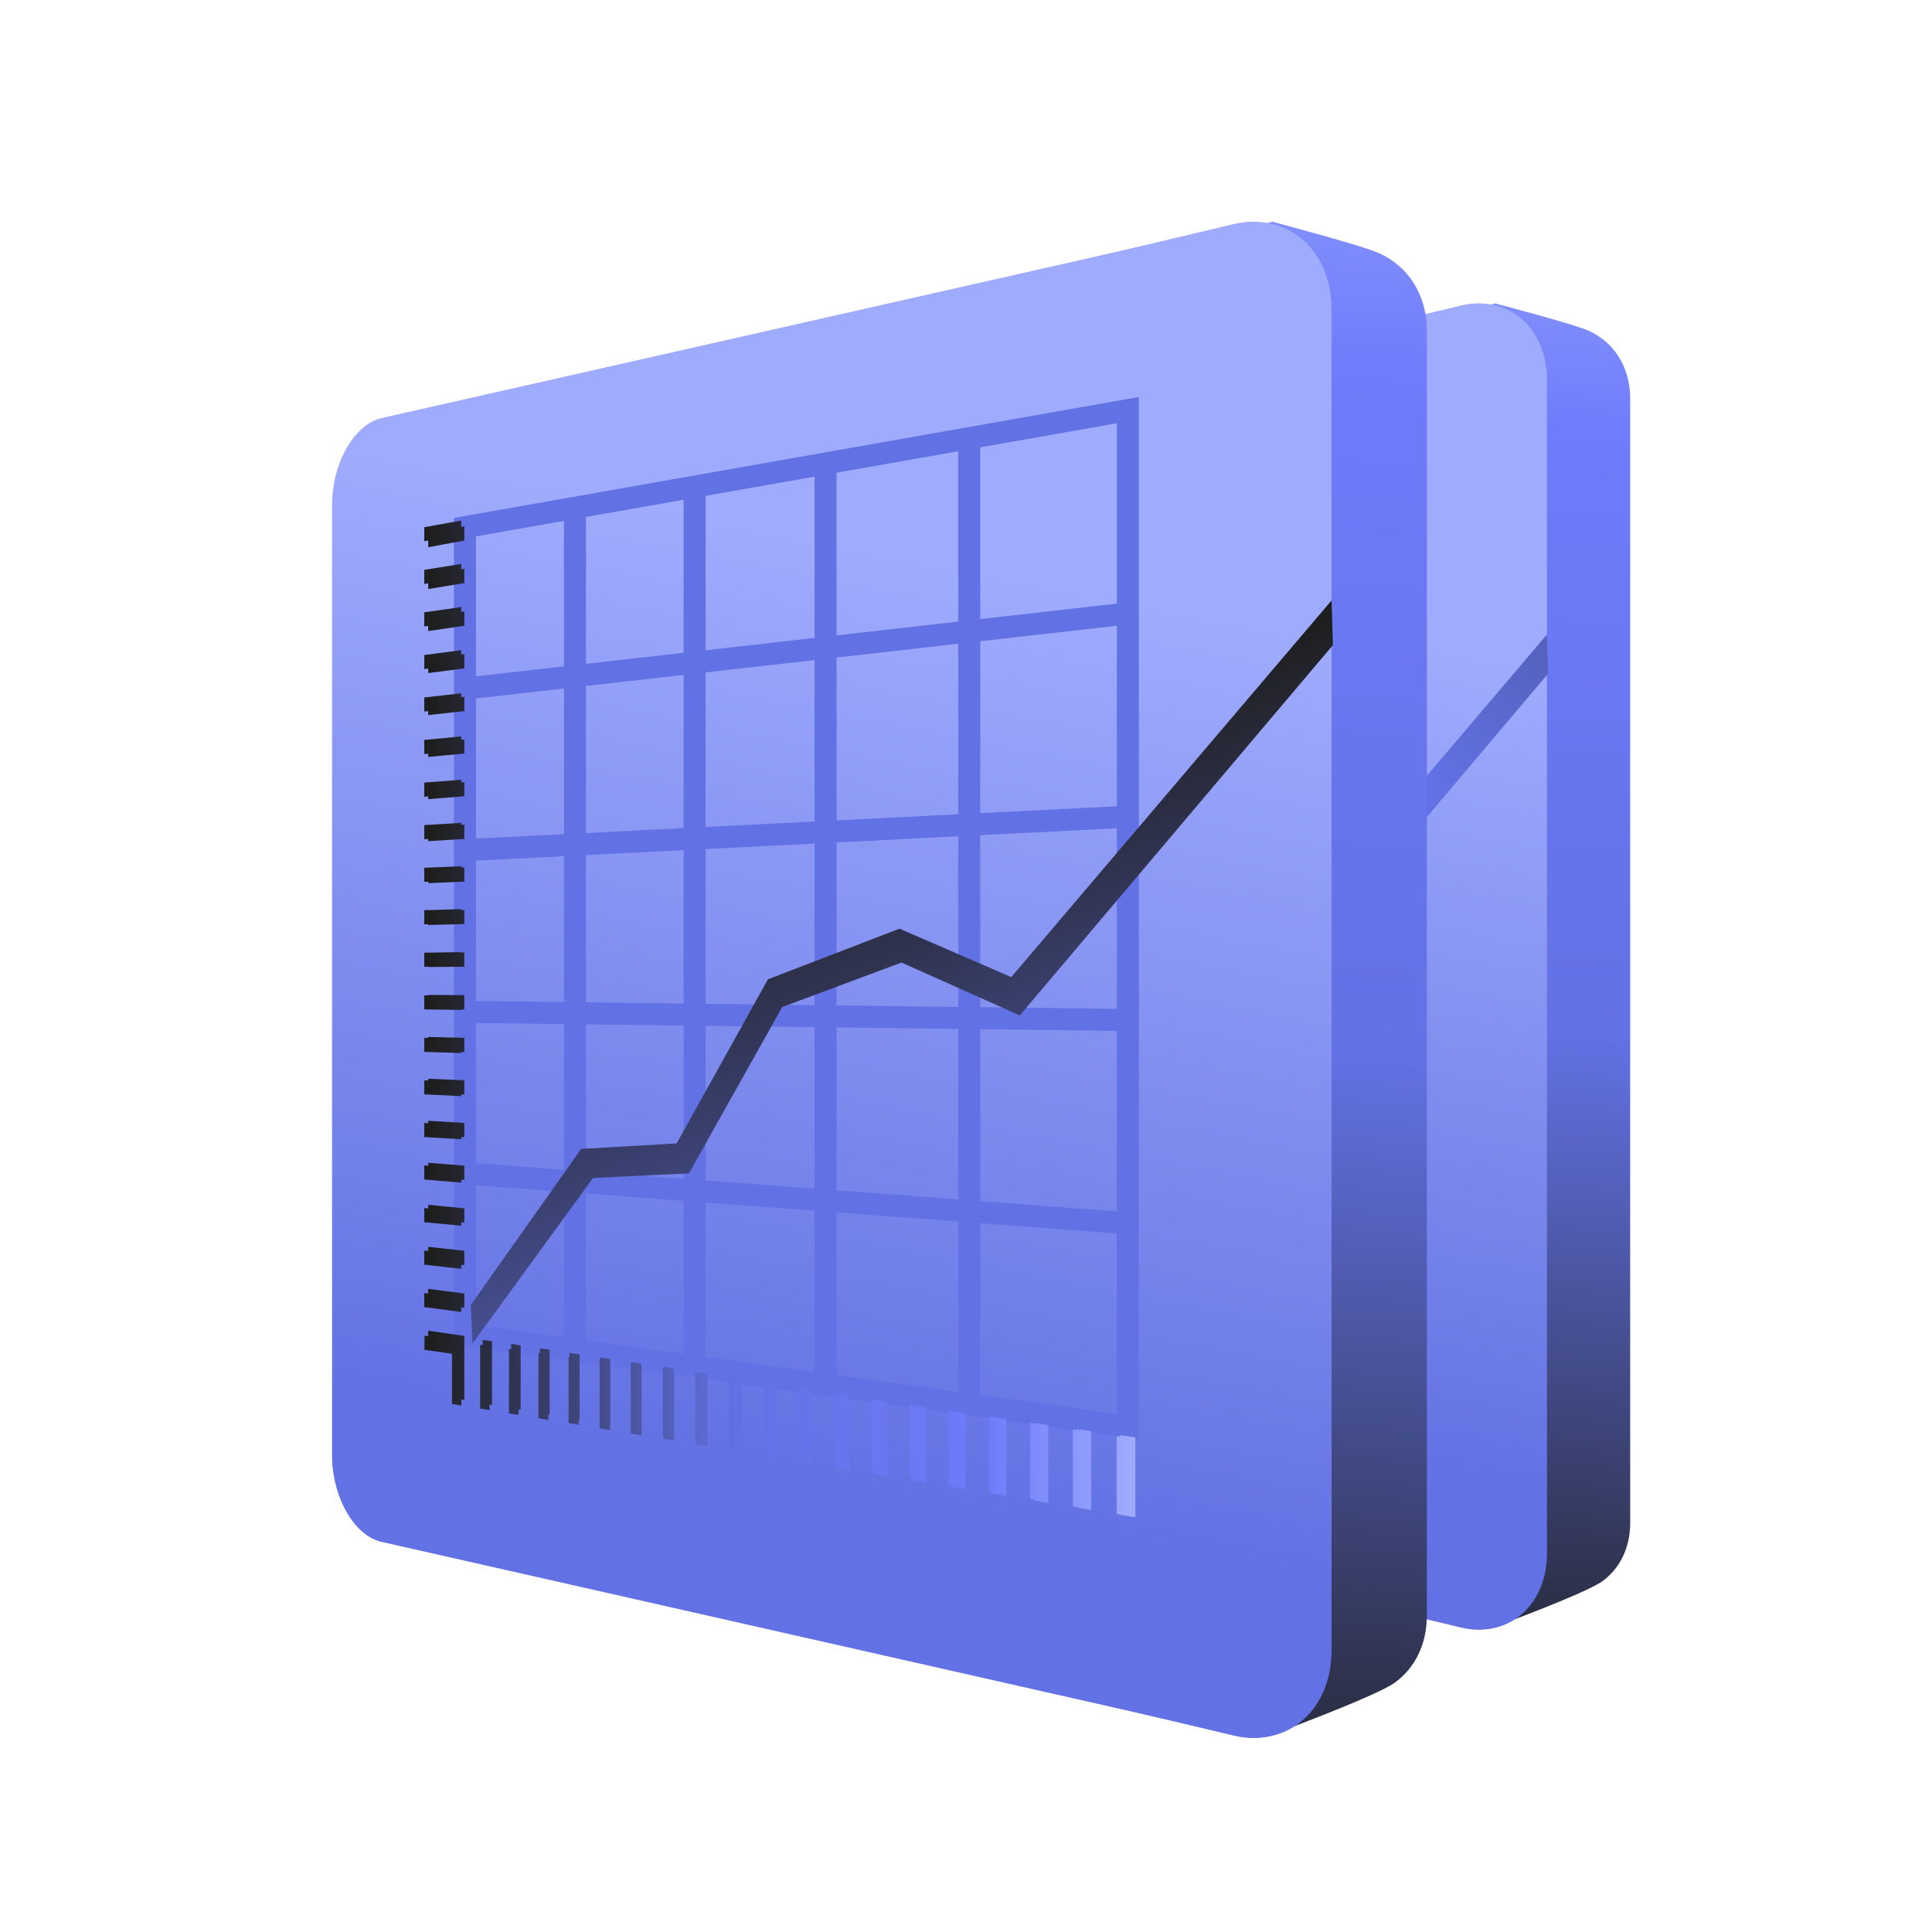 <svg xmlns="http://www.w3.org/2000/svg" width="64" height="64" fill="none"><path fill="url(#a)" d="M49.526 10.051 23.88 17.048c-.838.182-1.508 1.254-1.508 2.398v25.632c0 1.144.663 2.237 1.508 2.434l25.48 6.436s3.17-1.16 3.731-1.575c.561-.415.911-1.085.911-1.93V13.2c0-1.05-.546-1.866-1.363-2.238-.488-.226-3.112-.91-3.112-.91z"/><path fill="#1D1D1B" d="M44.081 23.512c0-.801.569-1.537 1.29-1.64.73-.101 1.327.482 1.327 1.313 0 .83-.598 1.567-1.327 1.64-.714.08-1.29-.51-1.29-1.313z"/><path fill="url(#b)" d="M51.158 12.551v38.933c0 1.706-1.246 2.792-2.74 2.435l-24.569-5.845c-.78-.183-1.399-1.298-1.399-2.486v-27.14c0-1.189.62-2.304 1.4-2.486l24.568-5.845c1.494-.357 2.74.729 2.74 2.434z"/><path fill="url(#c)" d="M51.246 12.595v38.853c0 1.705-1.24 2.799-2.719 2.463L23.711 48.3c-.801-.183-1.436-1.305-1.436-2.508V18.25c0-1.21.635-2.324 1.436-2.507l24.816-5.611c1.48-.343 2.719.758 2.719 2.463z"/><path stroke="#6271E3" stroke-miterlimit="10" stroke-width=".729" d="m26.129 18.9 19.211-3.39v29.46l-19.211-2.66V18.9zm0 18.73 19.211 1.443m-19.211-6.13 19.211.24m-19.211-4.919 19.211-.969m-19.211-3.717L45.34 21.4m-4.598-5.08v28.008m-4.169-27.273v26.697m-3.789-26.026v25.5m-3.471-24.888v24.415"/><path fill="#981149" d="m45.562 47.6-.43-.073v-2.31l.43.058V47.6zm-1.283-.22-.422-.072v-2.274l.422.058v2.289zm-1.246-.203-.408-.066v-2.244l.408.058v2.252zm-1.217-.204-.4-.066v-2.215l.4.058v2.223zm-1.18-.197-.387-.066v-2.186l.386.058v2.194zm-1.152-.19-.38-.065v-2.157l.38.05v2.172zm-1.123-.182-.364-.058v-2.135l.364.05v2.143zm-1.093-.182-.357-.058v-2.107l.357.051v2.114zm-1.064-.175-.35-.058v-2.077l.35.05v2.085zm-1.042-.175-.343-.058v-2.055l.343.05v2.063zm-1.013-.167-.336-.059V43.62l.336.044v2.04zm-.991-.168-.328-.051v-2.004l.328.044v2.011zm-.962-.16-.321-.051v-1.983l.32.044v1.99zm-.948-.153-.306-.051v-1.96l.306.043v1.968zm-.918-.153-.306-.051v-1.94l.306.045v1.946zm-.904-.154-.299-.05v-1.91l.3.044v1.916zm-.882-.145-.284-.051v-1.895l.291.044v1.902h-.007zm-.86-.146-.284-.044V42.71l.284.037v1.88zm-.838-.139-.277-.043v-1.851l.277.036v1.858zm-.823-.13-.27-.044v-1.45l-.802-.117v-.409l1.072.153v1.866zm0-2.712-1.072-.138v-.408l1.072.13v.416zm0-1.253-1.072-.124v-.409l1.072.117v.416zm0-1.247-1.072-.102v-.408l1.072.095v.415zm0-1.253-1.072-.088v-.408l1.072.08v.416zm0-1.254-1.072-.065v-.409l1.072.059v.415zm0-1.246-1.072-.051v-.408l1.072.044v.415zm0-1.254-1.072-.029v-.408l1.072.022v.415zm0-1.253-1.072-.015v-.408l1.072.007v.416zm0-1.246-1.072.007v-.408l1.072-.015v.416zm0-1.254-1.072.022v-.408l1.072-.03v.416zm0-1.254-1.072.044v-.408l1.072-.051v.415zm0-1.246-1.072.058v-.408l1.072-.065v.415zm0-1.253-1.072.08v-.408l1.072-.08v.408zm0-1.254-1.072.095v-.408l1.072-.102v.415zm0-1.246-1.072.116v-.408l1.072-.116v.408zm0-1.254-1.072.131v-.408l1.072-.138v.415zm0-1.253-1.072.153v-.409l1.072-.152v.408zm0-1.247-1.072.168v-.408l1.072-.175v.415zm0-1.253-1.072.182v-.408l1.072-.19v.416z"/><path fill="url(#d)" d="m26.347 42.564-.05-1.115 3.199-4.526 2.762-.168 2.646-4.752 3.819-1.472 3.236 1.407 9.285-10.918.036 1.297-9.074 10.736-3.432-1.53-3.455 1.282-2.704 4.818-2.777.138-3.49 4.803z"/><path fill="#981149" d="m45.446 47.578-.43-.073v-2.26l.43.066v2.267zm-1.282-.226-.416-.073v-2.23l.416.066v2.237zm-1.24-.218-.407-.073V44.86l.408.058v2.215zm-1.21-.212-.393-.066v-2.179l.394.059v2.186zm-1.18-.204-.386-.066v-2.15l.386.059v2.157zm-1.144-.197-.372-.065v-2.121l.372.058v2.128zm-1.115-.197-.364-.065v-2.1l.364.06v2.105zm-1.086-.189-.357-.066v-2.077l.357.051v2.092zm-1.057-.182-.342-.059v-2.047l.342.05v2.056zm-1.027-.182-.336-.059v-2.026l.336.051v2.034zm-.999-.175-.328-.059v-2.004l.328.051v2.012zm-.977-.175-.32-.059V43.38l.32.051v1.99zm-.954-.16-.314-.052v-1.96l.314.05v1.961zm-.933-.168-.306-.051v-1.939l.306.044v1.946zm-.904-.153-.299-.051v-1.924l.3.043v1.932zm-.889-.16-.292-.052v-1.902l.292.044v1.91zm-.86-.146-.284-.051v-1.88l.284.043v1.888zm-.845-.153-.277-.051v-1.86l.277.044v1.866zm-.824-.139-.27-.044v-1.843l.27.043v1.844zm-.809-.146-.262-.043v-1.436l-.78-.124v-.408l1.05.153v1.858h-.008zm0-2.674-1.05-.146v-.408l1.05.138v.416zm0-1.232-1.05-.124v-.408l1.05.116v.416zm0-1.24-1.05-.101v-.408l1.05.102v.408zm0-1.23-1.05-.088v-.408l1.05.08v.415zm0-1.24-1.05-.065v-.409l1.05.066v.408zm0-1.231-1.05-.051v-.409l1.05.044v.416zm0-1.24-1.05-.029v-.408l1.05.022v.416zm0-1.231-1.05-.015v-.408l1.05.008v.415zm0-1.24-1.05.008v-.408l1.05-.014v.415zm0-1.23-1.05.021v-.408l1.05-.03v.416zm0-1.24-1.05.044v-.408l1.05-.051v.415zm0-1.232-1.05.059v-.408l1.05-.066v.415zm0-1.238-1.05.08v-.408l1.05-.088v.416zm0-1.232-1.05.095v-.409l1.05-.102v.416zm0-1.24-1.05.117v-.408l1.05-.124v.416zm0-1.23-1.05.138v-.409l1.05-.138v.408zm0-1.24-1.05.153v-.4l1.05-.16v.407zm0-1.232-1.05.175v-.408l1.05-.182v.415zm0-1.239-1.05.19v-.408l1.05-.197v.415z"/><path fill="url(#e)" d="m42.15 7.347-29.313 7.995c-.962.204-1.72 1.429-1.72 2.74v29.3c0 1.31.765 2.557 1.72 2.783l29.123 7.361s3.63-1.326 4.264-1.8c.641-.474 1.042-1.246 1.042-2.208V10.955c0-1.203-.627-2.128-1.56-2.558-.561-.263-3.556-1.05-3.556-1.05z"/><path fill="#1D1D1B" d="M35.925 22.733c0-.919.656-1.757 1.472-1.873.83-.117 1.516.546 1.516 1.494 0 .947-.685 1.785-1.516 1.88-.824.095-1.472-.583-1.472-1.501z"/><path fill="url(#f)" d="M44.008 10.212v44.501c0 1.946-1.422 3.192-3.127 2.784L12.8 50.807c-.89-.212-1.596-1.48-1.596-2.843V16.946c0-1.356.707-2.631 1.596-2.843L40.88 7.42c1.706-.4 3.127.838 3.127 2.792z"/><path fill="url(#g)" d="M44.11 10.255V54.67c0 1.946-1.414 3.2-3.112 2.82L12.64 51.077c-.911-.204-1.64-1.486-1.64-2.871V16.72c0-1.377.729-2.66 1.64-2.871l28.358-6.414c1.698-.386 3.112.874 3.112 2.82z"/><path stroke="#6271E3" stroke-miterlimit="10" stroke-width=".729" d="m15.402 17.463 21.96-3.877v33.671l-21.96-3.039V17.463zm0 21.406 21.96 1.654m-21.96-7.003 21.96.269m-21.96-5.626 21.96-1.108m-21.96-4.242 21.96-2.493m-5.255-5.808v32.017m-4.759-31.172v30.516M23.01 16.122v29.153m-3.964-28.453v27.9"/><path fill="url(#h)" d="m37.61 50.26-.496-.08v-2.638l.496.072v2.646zm-1.465-.24-.481-.08v-2.602l.481.065v2.617zm-1.421-.234-.467-.08v-2.565l.467.065v2.58zm-1.392-.233-.452-.073v-2.536l.452.066v2.543zm-1.349-.226-.444-.073v-2.5l.444.066v2.507zm-1.311-.218-.43-.073v-2.471l.43.058v2.486zm-1.283-.212-.423-.073V46.39l.423.058v2.45zm-1.254-.204-.408-.065v-2.406l.408.059v2.412zm-1.217-.204-.4-.066v-2.375l.4.058v2.383zm-1.188-.197-.386-.065V45.88l.386.058v2.354zm-1.159-.197-.379-.065v-2.318l.38.051v2.333zm-1.13-.182-.37-.058v-2.296l.37.051v2.303zm-1.107-.19-.364-.057v-2.267l.364.05v2.275zm-1.079-.174-.357-.058v-2.238l.357.051v2.245zm-1.05-.175-.342-.058v-2.209l.343.051v2.216zm-1.034-.175-.335-.058v-2.187l.335.051V47.2zm-1.006-.16-.328-.059v-2.164l.328.044v2.179zm-.984-.168-.32-.05v-2.136l.32.043v2.143zm-.962-.16-.313-.051v-2.114l.313.044v2.12zm-.94-.153-.306-.051v-1.662l-.911-.131v-.467l1.224.175v2.136h-.007zm0-3.098-1.224-.16v-.466l1.224.152v.474zm0-1.428-1.224-.139v-.466l1.224.131v.474zm0-1.429-1.224-.116v-.467l1.224.11v.473zm0-1.428-1.224-.102v-.467l1.224.088v.48zm0-1.436-1.224-.073V37.2l1.224.065v.474zm0-1.428-1.224-.059v-.466l1.224.05v.475zm0-1.429-1.224-.036v-.467l1.224.03v.473zm0-1.428-1.224-.015v-.466l1.224.007v.474zm0-1.436-1.224.007v-.466l1.224-.015v.474zm0-1.429-1.224.03v-.467l1.224-.036v.473zm0-1.428-1.224.051v-.466l1.224-.051v.466zm0-1.428-1.224.065v-.466l1.224-.073v.474zm0-1.429-1.224.088v-.467l1.224-.095v.474zm0-1.436-1.224.11v-.467l1.224-.116v.473zm0-1.428-1.224.13v-.465l1.224-.139v.474zm0-1.429-1.224.153v-.466l1.224-.16v.473zm0-1.428-1.224.167v-.466l1.224-.175v.474zm0-1.429-1.224.19v-.467l1.224-.196v.473zm0-1.435-1.224.21v-.465l1.224-.22v.475z"/><path fill="url(#i)" d="m15.651 44.51-.058-1.276 3.658-5.174 3.163-.183 3.025-5.436 4.358-1.677 3.703 1.604L44.11 19.89l.044 1.48-10.371 12.266-3.921-1.75-3.95 1.473-3.09 5.51-3.178.153-3.994 5.488z"/><path fill="url(#j)" d="m37.486 50.238-.496-.087v-2.58l.496.073v2.594zm-1.465-.255-.481-.08v-2.55l.48.072v2.558zm-1.429-.248-.466-.08v-2.522l.466.073v2.53zm-1.377-.24-.452-.08v-2.486l.452.066v2.5zm-1.348-.233-.438-.08v-2.457l.438.066v2.47zm-1.305-.233-.43-.073v-2.427l.43.065v2.434zm-1.275-.22-.416-.072v-2.398l.416.066v2.405zm-1.24-.218-.408-.073V46.15l.409.058v2.383zm-1.21-.211-.393-.066v-2.347l.394.059v2.354zm-1.173-.204-.386-.066v-2.318l.386.059v2.325zm-1.144-.204-.379-.066v-2.288l.38.058v2.296zm-1.122-.19-.365-.065V45.45l.365.058v2.274zm-1.086-.19-.357-.065v-2.245l.357.051v2.26zm-1.064-.189-.35-.058v-2.223l.35.051v2.23zm-1.035-.182-.343-.058v-2.194l.343.051v2.201zm-1.013-.175-.335-.058v-2.172l.335.05v2.18zm-.991-.175-.321-.058v-2.15l.32.05v2.158zm-.962-.168-.314-.058v-2.128l.314.051v2.136zm-.948-.16-.306-.05v-2.107l.306.044v2.113zm-.918-.167-.299-.051v-1.64l-.897-.139v-.466l1.196.175v2.121zm0-3.054-1.196-.16v-.467l1.196.153v.474zm0-1.414-1.196-.139v-.466l1.196.131v.474zm0-1.407-1.196-.124v-.466l1.196.117v.473zm0-1.414-1.196-.102v-.466l1.196.095v.473zm0-1.414-1.196-.08v-.466l1.196.073v.473zm0-1.413-1.196-.059v-.466l1.196.05v.475zm0-1.407-1.196-.036v-.467l1.196.03v.473zm0-1.414-1.196-.014v-.467l1.196.007v.474zm0-1.414-1.196.008v-.467l1.196-.014v.473zm0-1.414-1.196.03v-.46l1.196-.036v.466zm0-1.406-1.196.05v-.466l1.196-.058v.474zm0-1.414-1.196.073v-.467l1.196-.08v.474zm0-1.414-1.196.095v-.467l1.196-.095v.467zm0-1.414-1.196.11v-.467l1.196-.11v.467zm0-1.407-1.196.132v-.467l1.196-.138v.473zm0-1.414-1.196.154v-.467l1.196-.16v.473zm0-1.413-1.196.175v-.467l1.196-.182v.474zm0-1.414-1.196.197v-.467l1.196-.204v.474zm0-1.407-1.196.219v-.467l1.196-.226v.474z"/><defs><linearGradient id="a" x1="36.584" x2="40.521" y1="57.508" y2="2.168" gradientUnits="userSpaceOnUse"><stop stop-color="#1D1D1B"/><stop offset=".436" stop-color="#6271E3"/><stop offset=".797" stop-color="#6F7CFB"/><stop offset="1" stop-color="#9FABFC"/></linearGradient><linearGradient id="b" x1="34.51" x2="41.795" y1="46.664" y2="9.475" gradientUnits="userSpaceOnUse"><stop stop-color="#6271E3"/><stop offset=".718" stop-color="#9FABFC"/><stop offset="1" stop-color="#9FABFC"/></linearGradient><linearGradient id="c" x1="34.449" x2="41.73" y1="46.625" y2="9.463" gradientUnits="userSpaceOnUse"><stop stop-color="#6271E3"/><stop offset=".718" stop-color="#9FABFC"/><stop offset="1" stop-color="#9FABFC"/></linearGradient><linearGradient id="d" x1="63.696" x2="20.578" y1="-.469" y2="55.193" gradientUnits="userSpaceOnUse"><stop stop-color="#1D1D1B"/><stop offset=".436" stop-color="#6271E3"/><stop offset=".797" stop-color="#6F7CFB"/><stop offset="1" stop-color="#9FABFC"/></linearGradient><linearGradient id="e" x1="27.353" x2="31.852" y1="61.591" y2="-1.661" gradientUnits="userSpaceOnUse"><stop stop-color="#1D1D1B"/><stop offset=".436" stop-color="#6271E3"/><stop offset=".797" stop-color="#6F7CFB"/><stop offset="1" stop-color="#9FABFC"/></linearGradient><linearGradient id="f" x1="24.982" x2="33.309" y1="49.197" y2="6.691" gradientUnits="userSpaceOnUse"><stop stop-color="#6271E3"/><stop offset=".718" stop-color="#9FABFC"/><stop offset="1" stop-color="#9FABFC"/></linearGradient><linearGradient id="g" x1="24.913" x2="33.235" y1="49.153" y2="6.677" gradientUnits="userSpaceOnUse"><stop stop-color="#6271E3"/><stop offset=".718" stop-color="#9FABFC"/><stop offset="1" stop-color="#9FABFC"/></linearGradient><linearGradient id="h" x1="14.057" x2="37.611" y1="33.754" y2="33.754" gradientUnits="userSpaceOnUse"><stop stop-color="#1D1D1B"/><stop offset=".436" stop-color="#6271E3"/><stop offset=".797" stop-color="#6F7CFB"/><stop offset="1" stop-color="#9FABFC"/></linearGradient><linearGradient id="i" x1="27.634" x2="45.238" y1="26.281" y2="72.636" gradientUnits="userSpaceOnUse"><stop stop-color="#1D1D1B"/><stop offset=".436" stop-color="#6271E3"/><stop offset=".797" stop-color="#6F7CFB"/><stop offset="1" stop-color="#9FABFC"/></linearGradient><linearGradient id="j" x1="14.185" x2="37.483" y1="33.838" y2="33.838" gradientUnits="userSpaceOnUse"><stop stop-color="#1D1D1B"/><stop offset=".436" stop-color="#6271E3"/><stop offset=".797" stop-color="#6F7CFB"/><stop offset="1" stop-color="#9FABFC"/></linearGradient></defs></svg>